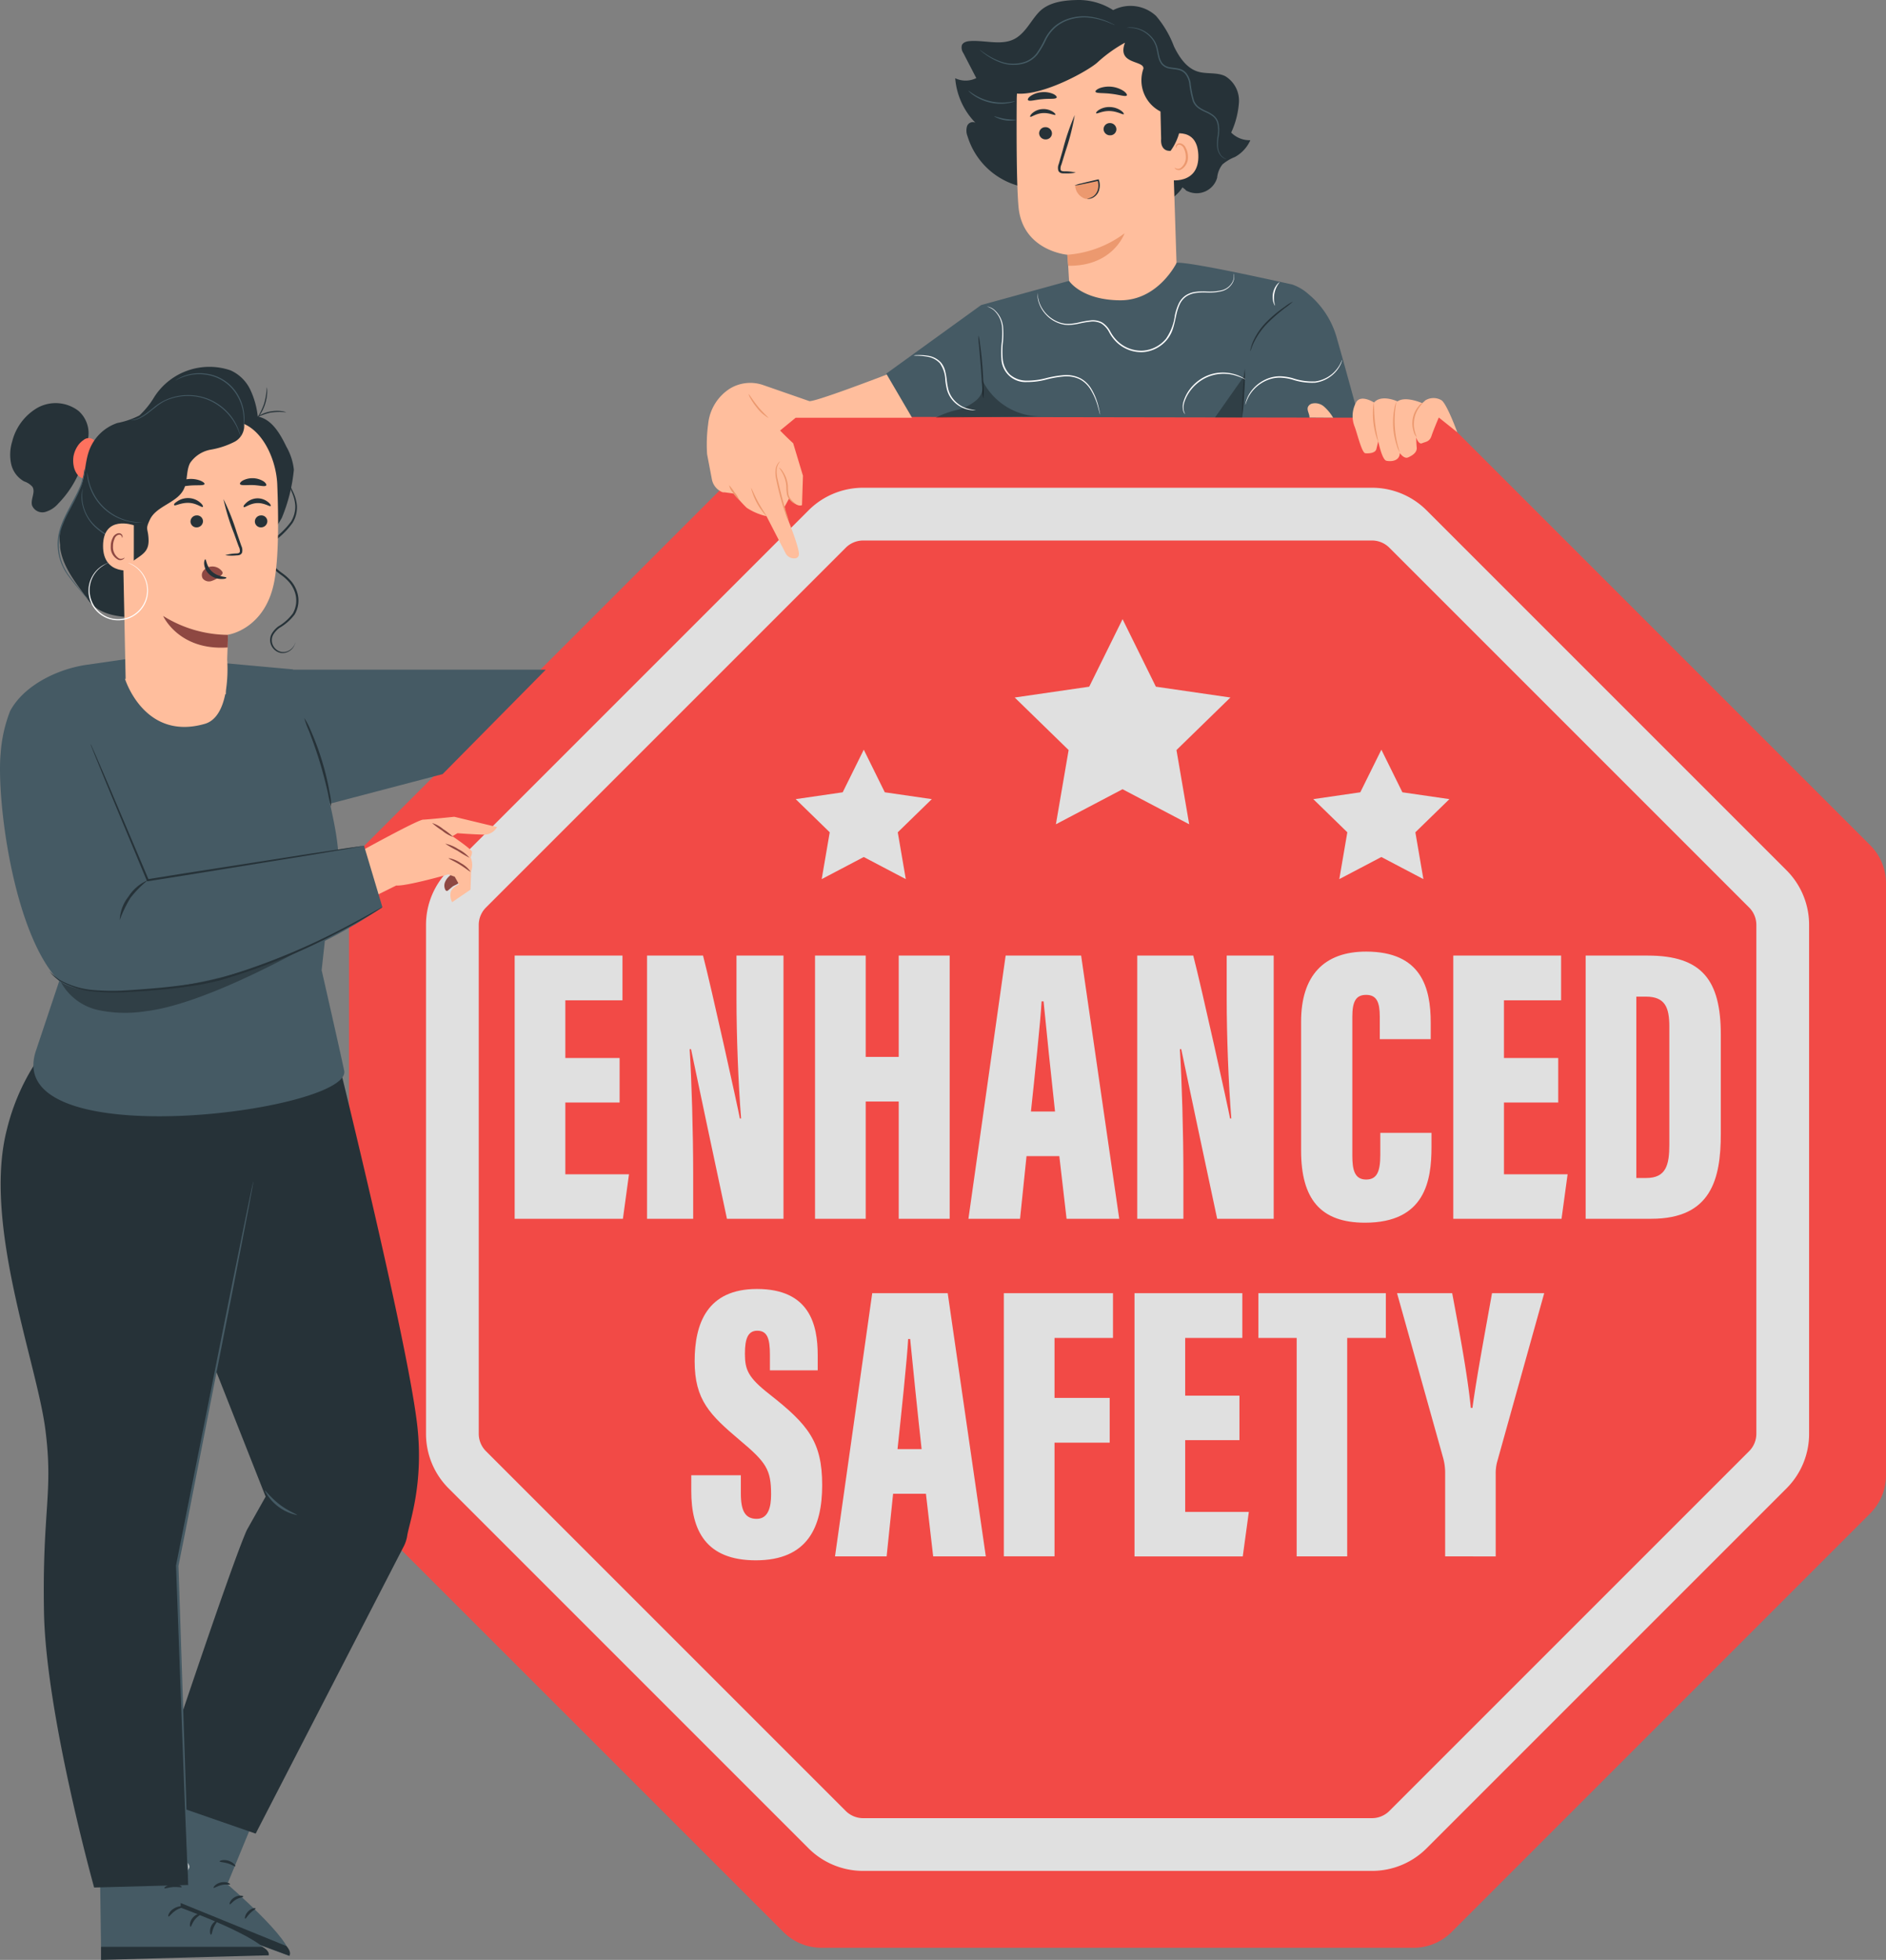 <svg xmlns="http://www.w3.org/2000/svg" width="254.847" height="264.822" viewBox="0 0 254.847 264.822"><rect x="0" y="0" width="254.847" height="264.822" fill="#808080" stroke="none"/><defs><style>.a{fill:#f24a46;}.b{fill:#e0e0e0;}.c{fill:#263238;}.d{fill:#ffbe9d;}.e{fill:#ec996f;}.f{fill:#455b64;}.g{fill:#455a64;}.h{opacity:0.3;}.i{fill:#fff;}.j{fill:#8e4842;}.k{fill:#ff725e;}</style></defs><g transform="translate(-176.039 -33.321)"><g transform="translate(223.205 88.833)"><path class="a" d="M401.3,129.159H321.317a7.293,7.293,0,0,0-5.158,2.136L259.6,187.851a7.293,7.293,0,0,0-2.136,5.157V272.99a7.291,7.291,0,0,0,2.136,5.157L316.16,334.7a7.293,7.293,0,0,0,5.158,2.136H401.3a7.291,7.291,0,0,0,5.157-2.136l56.556-56.556a7.291,7.291,0,0,0,2.136-5.157V193.008a7.293,7.293,0,0,0-2.136-5.157L406.456,131.3A7.291,7.291,0,0,0,401.3,129.159Z" transform="translate(-257.468 -129.159)"></path><g transform="translate(10.396 10.396)"><path class="b" d="M403.225,333.995H334.5a10.414,10.414,0,0,1-7.411-3.069l-48.6-48.6a10.412,10.412,0,0,1-3.07-7.411V206.187a10.411,10.411,0,0,1,3.071-7.411l48.6-48.6a10.411,10.411,0,0,1,7.411-3.071h68.729a10.411,10.411,0,0,1,7.411,3.071l48.6,48.6a10.413,10.413,0,0,1,3.069,7.411v68.729a10.412,10.412,0,0,1-3.069,7.411l-48.6,48.6A10.412,10.412,0,0,1,403.225,333.995ZM334.5,154.234a3.33,3.33,0,0,0-2.372.983l-48.6,48.6a3.332,3.332,0,0,0-.983,2.372v68.729a3.332,3.332,0,0,0,.982,2.371l48.6,48.6a3.334,3.334,0,0,0,2.372.982h68.729a3.334,3.334,0,0,0,2.372-.982l48.6-48.6a3.334,3.334,0,0,0,.982-2.372V206.187a3.334,3.334,0,0,0-.982-2.372l-48.6-48.6a3.332,3.332,0,0,0-2.372-.982Z" transform="translate(-275.416 -147.107)"></path></g></g><g transform="translate(271.527 33.321)"><g transform="translate(33.59)"><path class="c" d="M436.17,51.233a11.572,11.572,0,0,0,1.048-4.086,3.867,3.867,0,0,0-1.862-3.54c-1.149-.559-2.529-.237-3.741-.627-1.5-.481-2.476-1.944-3.178-3.389a13.816,13.816,0,0,0-2.422-4.121,5.079,5.079,0,0,0-5.791-.781,8.643,8.643,0,0,0-4.484-1.368c-1.995,0-4.259.229-5.606,1.7-1.046,1.142-1.688,2.572-2.989,3.412-1.789,1.154-4.141.292-6.266.436-.434.03-.935.155-1.1.557a1.317,1.317,0,0,0,.2,1.069l1.749,3.38a3.272,3.272,0,0,1-2.849.019A9.677,9.677,0,0,0,401.6,49.9a.821.821,0,0,0-1.12.466,2.057,2.057,0,0,0,.061,1.359,9.958,9.958,0,0,0,13.721,6.138l11.751.522a2.994,2.994,0,0,0,2.079,1.815c1.284-1.012,1.476-1.564,1.476-1.564.827.576.182.293.827.576a2.884,2.884,0,0,0,3.877-1.87,3.428,3.428,0,0,1,.725-1.811,6.044,6.044,0,0,1,1.683-1,4.82,4.82,0,0,0,2.079-2.265A3.478,3.478,0,0,1,436.17,51.233Z" transform="translate(-398.883 -33.321)"></path><g transform="translate(8.293 2.236)"><path class="d" d="M413.216,48.4a11.291,11.291,0,0,1,10.466-11.178l.583-.043c6.315-.094,9.922,5.217,9.841,11.532l.938,29.08-14.415,1.028-.545-9.448s-6.114-.5-6.632-6.535C413.2,59.924,413.176,53.877,413.216,48.4Z" transform="translate(-413.201 -37.182)"></path></g><g transform="translate(11.335 17.184)"><path class="c" d="M418.453,63.832a.864.864,0,0,0,.9.81.827.827,0,0,0,.832-.843.866.866,0,0,0-.895-.81A.828.828,0,0,0,418.453,63.832Z" transform="translate(-418.452 -62.988)"></path></g><g transform="translate(10.117 14.734)"><path class="c" d="M416.366,59.8c.115.1.734-.427,1.663-.493s1.643.349,1.735.228c.046-.054-.078-.249-.39-.443a2.373,2.373,0,0,0-1.4-.322,2.283,2.283,0,0,0-1.313.533C416.391,59.539,416.31,59.749,416.366,59.8Z" transform="translate(-416.349 -58.759)"></path></g><g transform="translate(13.87 15.547)"><path class="c" d="M425.246,67.931a6.144,6.144,0,0,0-1.528-.162c-.239-.007-.467-.038-.519-.2a1.21,1.21,0,0,1,.107-.715L423.875,65a31.108,31.108,0,0,0,1.229-4.839,31.233,31.233,0,0,0-1.615,4.729c-.188.652-.367,1.272-.538,1.866a1.375,1.375,0,0,0-.055.94.6.6,0,0,0,.415.318,1.6,1.6,0,0,0,.407.027A6.05,6.05,0,0,0,425.246,67.931Z" transform="translate(-422.828 -60.161)"></path></g><g transform="translate(9.813 12.442)"><path class="c" d="M415.86,55.9c.213.2.984-.07,1.925-.14.94-.1,1.749.032,1.919-.2.074-.112-.065-.316-.426-.494a3.128,3.128,0,0,0-1.588-.248,3.073,3.073,0,0,0-1.51.521C415.86,55.573,415.765,55.8,415.86,55.9Z" transform="translate(-415.825 -54.801)"></path></g><g transform="translate(28.613 18.011)"><path class="d" d="M448.281,64.716c.1-.052,4.063-1.533,4.234,2.608s-4.022,3.459-4.034,3.34S448.281,64.716,448.281,64.716Z" transform="translate(-448.281 -64.416)"></path></g><g transform="translate(29.646 19.355)"><path class="e" d="M450.068,70.045c.017-.014.074.047.2.1a.724.724,0,0,0,.539-.011,1.786,1.786,0,0,0,.76-1.636,2.386,2.386,0,0,0-.244-1.025.835.835,0,0,0-.565-.532.368.368,0,0,0-.418.215c-.051.118-.021.2-.043.208s-.092-.066-.065-.238a.461.461,0,0,1,.152-.266.543.543,0,0,1,.394-.122,1.015,1.015,0,0,1,.78.611,2.455,2.455,0,0,1,.3,1.144,1.874,1.874,0,0,1-.979,1.832.773.773,0,0,1-.664-.082C450.079,70.145,450.054,70.053,450.068,70.045Z" transform="translate(-450.064 -66.737)"></path></g><g transform="translate(4.608 1.314)"><path class="c" d="M432.245,43.125a9.722,9.722,0,0,0-1.609-3.342c-2.169-3.01-7.113-4.415-9.92-4.165s-5.722,2.331-8.339,3.376c-1.714.683-3.013,2.257-2.36,3.475a10.045,10.045,0,0,1-3.174.7s-.1,1.546.759,1.955l2.7,1.77c3.6.476,9.924-3.069,11.143-4.184a19.1,19.1,0,0,1,3.724-2.671c-1.146,3.009,2.589,2.343,2.49,3.51a4.732,4.732,0,0,0,2.308,5.793l.085,3.7c-.077.949.33,1.679,1.279,1.615h0a7.489,7.489,0,0,0,1.2-2.564A35.439,35.439,0,0,0,432.245,43.125Z" transform="translate(-406.839 -35.589)"></path></g><g transform="translate(15.125 31.526)"><path class="e" d="M425,90.646a14.7,14.7,0,0,0,7.749-2.9s-1.544,4.486-7.614,4.384Z" transform="translate(-424.996 -87.748)"></path></g><g transform="translate(20.043 16.63)"><path class="c" d="M433.486,62.875a.865.865,0,0,0,.9.81.827.827,0,0,0,.832-.843.865.865,0,0,0-.895-.81A.828.828,0,0,0,433.486,62.875Z" transform="translate(-433.485 -62.031)"></path></g><g transform="translate(19.032 14.46)"><path class="c" d="M431.755,59.13c.114.117.845-.342,1.86-.3s1.749.532,1.862.423c.056-.049-.057-.257-.377-.485a2.776,2.776,0,0,0-1.486-.478,2.632,2.632,0,0,0-1.485.382C431.811,58.877,431.7,59.077,431.755,59.13Z" transform="translate(-431.741 -58.286)"></path></g><g transform="translate(18.948 11.707)"><path class="c" d="M431.6,54.217c.09.254,1.021.141,2.112.281,1.095.118,1.973.444,2.12.218.065-.108-.086-.348-.441-.6a3.7,3.7,0,0,0-3.224-.381C431.766,53.9,431.562,54.1,431.6,54.217Z" transform="translate(-431.596 -53.532)"></path></g><g transform="translate(16.112 24.23)"><g transform="translate(0.092 0.079)"><path class="e" d="M426.857,76.084a16.944,16.944,0,0,1,2.389-.607l.587-.187h0a2.068,2.068,0,0,1,.133,1.749,1.679,1.679,0,0,1-1.144.785,1.217,1.217,0,0,1-.977-.158,1.967,1.967,0,0,1-.988-1.582" transform="translate(-426.857 -75.29)"></path></g><path class="c" d="M428.4,77.77a1.976,1.976,0,0,0,.878-.349,1.661,1.661,0,0,0,.561-.829,2.076,2.076,0,0,0-.006-1.227l-.021-.065.111.061c-.888.2-1.691.366-2.273.478a4.765,4.765,0,0,1-.95.143,4.863,4.863,0,0,1,.92-.275c.575-.146,1.373-.336,2.261-.535l.085-.019.027.08.024.072a2.178,2.178,0,0,1-.009,1.342,1.727,1.727,0,0,1-.649.883,1.444,1.444,0,0,1-.689.26C428.494,77.8,428.4,77.781,428.4,77.77Z" transform="translate(-426.699 -75.153)"></path></g><g transform="translate(23.146 3.708)"><path class="f" d="M452.343,57.509a.8.8,0,0,1-.249-.064,1.46,1.46,0,0,1-.577-.461,2.211,2.211,0,0,1-.426-1.088,6.584,6.584,0,0,1,.065-1.542,4.17,4.17,0,0,0-.08-1.808,1.738,1.738,0,0,0-.556-.8,4.243,4.243,0,0,0-.926-.541,6.386,6.386,0,0,1-1.029-.554,2.194,2.194,0,0,1-.771-.967,13.984,13.984,0,0,1-.49-2.492,2.9,2.9,0,0,0-.488-1.132,1.633,1.633,0,0,0-.986-.6c-.387-.089-.791-.1-1.187-.182a1.781,1.781,0,0,1-1.05-.561,2.482,2.482,0,0,1-.471-1.025c-.087-.351-.138-.693-.211-1.016a3.823,3.823,0,0,0-.31-.892,3.647,3.647,0,0,0-.5-.717,3.878,3.878,0,0,0-2.283-1.245,5.665,5.665,0,0,0-.978-.023,2.654,2.654,0,0,1,.988-.052,3.88,3.88,0,0,1,2.374,1.229,3.777,3.777,0,0,1,.527.739,3.913,3.913,0,0,1,.334.926c.077.328.132.67.22,1.01a2.322,2.322,0,0,0,.441.951,1.6,1.6,0,0,0,.951.5c.376.075.781.086,1.193.178a1.826,1.826,0,0,1,1.1.669,3.085,3.085,0,0,1,.525,1.207,14.34,14.34,0,0,0,.476,2.462,2.014,2.014,0,0,0,.7.892,6.325,6.325,0,0,0,1,.543,4.37,4.37,0,0,1,.959.572,1.893,1.893,0,0,1,.6.882,4.25,4.25,0,0,1,.064,1.875,6.713,6.713,0,0,0-.093,1.514,2.164,2.164,0,0,0,.379,1.055A1.523,1.523,0,0,0,452.343,57.509Z" transform="translate(-438.843 -39.723)"></path></g><g transform="translate(3.338 2.203)"><path class="f" d="M404.646,41.681a.948.948,0,0,1,.185.119l.518.357a9.147,9.147,0,0,0,2.039,1.054,4.969,4.969,0,0,0,3.314.067,3.448,3.448,0,0,0,1.585-1.138,11.981,11.981,0,0,0,1.084-1.865,5.727,5.727,0,0,1,1.318-1.761,5.6,5.6,0,0,1,1.777-1.025,6.729,6.729,0,0,1,3.428-.253,9.288,9.288,0,0,1,2.22.689c.25.113.44.21.566.279a.944.944,0,0,1,.188.115.9.9,0,0,1-.205-.08c-.132-.058-.326-.143-.579-.245a10.057,10.057,0,0,0-2.212-.623,6.7,6.7,0,0,0-3.347.284,5.469,5.469,0,0,0-1.713,1,5.578,5.578,0,0,0-1.271,1.709,11.923,11.923,0,0,1-1.107,1.892,3.61,3.61,0,0,1-1.673,1.188,5.055,5.055,0,0,1-3.419-.105,8.515,8.515,0,0,1-2.036-1.121c-.222-.162-.388-.295-.5-.388A.947.947,0,0,1,404.646,41.681Z" transform="translate(-404.646 -37.124)"></path></g><g transform="translate(1.774 12.257)"><path class="f" d="M401.946,54.484c.022-.025.308.223.821.539a7.176,7.176,0,0,0,4.5,1.018c.6-.064.964-.165.973-.133,0,.013-.084.049-.247.1a4.37,4.37,0,0,1-.708.166,6.436,6.436,0,0,1-4.594-1.04,4.424,4.424,0,0,1-.568-.454C402,54.564,401.937,54.494,401.946,54.484Z" transform="translate(-401.945 -54.482)"></path></g><g transform="translate(5.253 15.712)"><path class="f" d="M407.953,60.453c.023-.053.653.206,1.472.34s1.5.1,1.5.161a4.154,4.154,0,0,1-2.974-.5Z" transform="translate(-407.952 -60.446)"></path></g></g><g transform="translate(24.267 35.498)"><path class="g" d="M407.49,97.059l-11.884,3.273-12.818,9.263,3.419,5.849,60.447.1s-2.2-8.078-2.927-10.559a11.785,11.785,0,0,0-3.926-6.167,6.386,6.386,0,0,0-2.158-1.27c-2.389-.521-13.454-3.007-15.608-2.946,0,0-2.483,5.133-7.686,5.083S407.49,97.059,407.49,97.059Z" transform="translate(-382.788 -94.605)"></path><g transform="translate(49.195 5.239)"><path class="c" d="M467.724,110.353c.038.01.148-.488.5-1.219a9.908,9.908,0,0,1,1.833-2.562,22.9,22.9,0,0,1,2.4-2.082,8.683,8.683,0,0,0,1.026-.839,7.283,7.283,0,0,0-1.118.715,17.419,17.419,0,0,0-2.466,2.055,8.854,8.854,0,0,0-1.816,2.65,5.613,5.613,0,0,0-.308.927A1.043,1.043,0,0,0,467.724,110.353Z" transform="translate(-467.72 -103.649)"></path></g><g transform="translate(12.439 9.824)"><path class="c" d="M404.925,120.1a6.588,6.588,0,0,0,.041-1.257c-.009-.776-.05-1.848-.14-3.029s-.212-2.247-.321-3.015a6.592,6.592,0,0,0-.231-1.236,7.824,7.824,0,0,0,.077,1.253c.071.84.16,1.873.257,3.014.076,1.143.146,2.177.2,3.018A7.827,7.827,0,0,0,404.925,120.1Z" transform="translate(-404.263 -111.566)"></path></g><g class="h" transform="translate(6.669 15.732)"><path d="M397.169,125.931a6.258,6.258,0,0,0,2.7-1.377,2.554,2.554,0,0,0,.679-2.789,8.776,8.776,0,0,0,8.094,5.035l-14.339.178A12.388,12.388,0,0,1,397.169,125.931Z" transform="translate(-394.302 -121.765)"></path></g></g><g transform="translate(87.286 53.789)"><path class="d" d="M505.728,130.806s-1.453-3.974-2.169-4.348a2.112,2.112,0,0,0-2.134.025l-.433.388s-2.256-1.013-3.342-.234c0,0-2.147-1.014-3.172.147,0,0-1.655-1.075-2.355-.136a3.848,3.848,0,0,0-.289,3.342c.338.817.973,3.6,1.467,3.65,0,0,1.319.141,1.495-.573s.251-1.057.251-1.057.5,2.523,1.111,2.648,1.766.058,1.805-1.049c0,0,.563.836,1.113.593s1.23-.646,1.169-1.331-.069-1.369-.069-1.369.3,1,.8.781,1-.17,1.279-1.016.974-2.458.974-2.458Z" transform="translate(-491.584 -126.184)"></path><g transform="translate(8.07 0.606)"><path class="e" d="M506.079,131.887c.031-.017-.1-.273-.216-.714a3.92,3.92,0,0,1,.622-3.353c.266-.369.48-.562.456-.589a1.576,1.576,0,0,0-.578.494,3.58,3.58,0,0,0-.648,3.493A1.564,1.564,0,0,0,506.079,131.887Z" transform="translate(-505.517 -127.23)"></path></g><g transform="translate(5.465 0.467)"><path class="e" d="M501.479,126.991a3.5,3.5,0,0,0-.289.993,9.841,9.841,0,0,0,.333,4.946,3.47,3.47,0,0,0,.419.946,13.356,13.356,0,0,1-.463-6.885Z" transform="translate(-501.019 -126.991)"></path></g><g transform="translate(2.728 0.632)"><path class="e" d="M496.406,127.276a10.6,10.6,0,0,0,.6,5.26c.063-.018-.256-1.165-.418-2.616S496.472,127.279,496.406,127.276Z" transform="translate(-496.293 -127.276)"></path></g></g><g transform="translate(81.204 54.474)"><path class="d" d="M481.129,127.881a.842.842,0,0,1,.568-.46,1.835,1.835,0,0,1,1.636.438,6.317,6.317,0,0,1,1.2,1.472l-3.2-.02C481.362,128.823,480.95,128.337,481.129,127.881Z" transform="translate(-481.084 -127.367)"></path></g><g transform="translate(0 50.6)"><path class="d" d="M349.183,126.491a46.428,46.428,0,0,0,3.4,3.482l1.322,4.388-.131,3.973c-.7.322-1.743-.9-1.743-.9l-.611,1.12.2,1.08s1.8,4.368,1.737,5.339a.551.551,0,0,1-.567.552,1.3,1.3,0,0,1-1.25-.726l-2.56-4.969a8.141,8.141,0,0,1-2.671-1.135c-.726-.684-1.754-1.918-1.754-1.918l-1.256-.179a.685.685,0,0,1-.435-.086,2.349,2.349,0,0,1-1.273-1.7l-.638-3.349a20.215,20.215,0,0,1,.144-4.1,6.419,6.419,0,0,1,2.994-4.813h0a5.314,5.314,0,0,1,4.446-.44l6.172,2.148c.332.356,10.516-3.57,10.516-3.57l3.418,5.84-15.728,0-2.236,1.836-1.448-1.811" transform="translate(-340.892 -120.678)"></path><g transform="translate(5.992 15.324)"><path class="e" d="M351.244,147.135a8.69,8.69,0,0,0,2.1,3.843c.049-.038-.54-.825-1.116-1.885S351.3,147.114,351.244,147.135Z" transform="translate(-351.238 -147.134)"></path></g><g transform="translate(3.02 14.959)"><path class="e" d="M346.116,146.5a2.432,2.432,0,0,0,.566,1.081,3.4,3.4,0,0,0,.808.91,3.921,3.921,0,0,0-.641-1.03A7.541,7.541,0,0,0,346.116,146.5Z" transform="translate(-346.106 -146.504)"></path></g><g transform="translate(9.285 11.729)"><path class="e" d="M358.764,149.147a10.87,10.87,0,0,0-.349-1.213c-.225-.745-.517-1.779-.8-2.931-.144-.576-.273-1.127-.385-1.628a4.218,4.218,0,0,1-.133-1.33,2.067,2.067,0,0,1,.47-1.117c-.007-.009-.118.052-.259.228a1.833,1.833,0,0,0-.356.871,4.024,4.024,0,0,0,.091,1.387c.1.507.226,1.061.371,1.639.288,1.157.6,2.19.866,2.926A5.918,5.918,0,0,0,358.764,149.147Z" transform="translate(-356.921 -140.926)"></path></g><g transform="translate(9.787 12.57)"><path class="e" d="M357.791,142.38c-.026.023.185.261.43.7a4.457,4.457,0,0,1,.552,1.856,5.726,5.726,0,0,0,.091,1.107,1.634,1.634,0,0,0,.467.8,1.8,1.8,0,0,0,.692.473c.021-.029-.25-.2-.585-.573a1.582,1.582,0,0,1-.389-.745,6.718,6.718,0,0,1-.071-1.08,4.028,4.028,0,0,0-.633-1.917A1.891,1.891,0,0,0,357.791,142.38Z" transform="translate(-357.789 -142.379)"></path></g><g transform="translate(5.663 2.665)"><path class="e" d="M353.345,128.482c.038-.048-.686-.647-1.413-1.54s-1.2-1.715-1.262-1.66a2.335,2.335,0,0,0,.255.557,8.242,8.242,0,0,0,.847,1.234A5.268,5.268,0,0,0,353.345,128.482Z" transform="translate(-350.669 -125.28)"></path></g></g><g class="h" transform="translate(68.689 50.838)"><path d="M463.153,126.664l.242-5.575-3.916,5.569Z" transform="translate(-459.478 -121.089)"></path></g><g transform="translate(72.339 49.82)"><path class="c" d="M465.8,125.925a28.33,28.33,0,0,1,.086-3.3,28.4,28.4,0,0,1,.279-3.291,28.314,28.314,0,0,1-.086,3.3A28.565,28.565,0,0,1,465.8,125.925Z" transform="translate(-465.781 -119.332)"></path></g><g transform="translate(44.708 36.939)"><path class="i" d="M444.535,97.093a.976.976,0,0,1,.1.361,1.618,1.618,0,0,1-.27,1.032,2.339,2.339,0,0,1-1.357,1,7.387,7.387,0,0,1-2.238.188,8.445,8.445,0,0,0-1.287.066,3.081,3.081,0,0,0-1.285.458,2.662,2.662,0,0,0-.92,1.118,7.2,7.2,0,0,0-.473,1.506c-.121.532-.229,1.087-.4,1.642a4.541,4.541,0,0,1-.822,1.578,4.644,4.644,0,0,1-3.254,1.691,4.815,4.815,0,0,1-3.458-1.237,5.342,5.342,0,0,1-1.09-1.4,3.081,3.081,0,0,0-1.063-1.219,2.526,2.526,0,0,0-1.5-.261,12.993,12.993,0,0,0-1.479.253,7.581,7.581,0,0,1-1.409.192,3.715,3.715,0,0,1-1.3-.207,4.423,4.423,0,0,1-1.865-1.245,4.3,4.3,0,0,1-.873-1.453,3.985,3.985,0,0,1-.164-.6c-.02-.179-.048-.329-.05-.451s0-.205,0-.279a.339.339,0,0,1,.008-.094,4.474,4.474,0,0,0,.275,1.4,4.459,4.459,0,0,0,2.711,2.595,3.593,3.593,0,0,0,1.255.187,7.481,7.481,0,0,0,1.38-.2,12.8,12.8,0,0,1,1.5-.265,2.69,2.69,0,0,1,1.6.276A3.238,3.238,0,0,1,427.94,105,5.186,5.186,0,0,0,429,106.351a4.637,4.637,0,0,0,3.32,1.185,4.464,4.464,0,0,0,3.12-1.618,7.071,7.071,0,0,0,1.194-3.141,7.344,7.344,0,0,1,.494-1.54,2.816,2.816,0,0,1,.985-1.177,3.219,3.219,0,0,1,1.353-.473,8.387,8.387,0,0,1,1.31-.055,7.421,7.421,0,0,0,2.205-.155,2.271,2.271,0,0,0,1.324-.934,1.617,1.617,0,0,0,.294-.988A3.323,3.323,0,0,0,444.535,97.093Z" transform="translate(-418.077 -97.093)"></path></g><g transform="translate(37.875 41.426)"><path class="i" d="M421.572,119.427a1.394,1.394,0,0,1-.079-.254l-.2-.732a8.75,8.75,0,0,0-1.1-2.536,4.342,4.342,0,0,0-.589-.693,3.7,3.7,0,0,0-.8-.559,4.143,4.143,0,0,0-2.113-.372,14.491,14.491,0,0,0-2.393.417,9.949,9.949,0,0,1-2.622.339,3.247,3.247,0,0,1-3.443-3.18,11.486,11.486,0,0,1,.052-2.227,10.911,10.911,0,0,0,.046-1.914,3.472,3.472,0,0,0-1.153-2.419,2.614,2.614,0,0,0-.9-.455s.023,0,.067.006a1.327,1.327,0,0,1,.195.043,2.061,2.061,0,0,1,.682.348,3.5,3.5,0,0,1,1.242,2.465,10.68,10.68,0,0,1-.023,1.94,11.57,11.57,0,0,0-.035,2.195,3.464,3.464,0,0,0,.93,2.143,3.428,3.428,0,0,0,2.343.864,9.876,9.876,0,0,0,2.574-.331,14.278,14.278,0,0,1,2.425-.41,4.277,4.277,0,0,1,2.195.407,3.809,3.809,0,0,1,.833.594,4.376,4.376,0,0,1,.6.723,8.357,8.357,0,0,1,1.056,2.594c.08.32.133.572.166.742A1.406,1.406,0,0,1,421.572,119.427Z" transform="translate(-406.281 -104.84)"></path></g><g transform="translate(64.329 50.338)"><path class="i" d="M460.44,121.171a8.581,8.581,0,0,0-1.617-.617,5.857,5.857,0,0,0-1.857-.137,5.447,5.447,0,0,0-2.166.663,5.8,5.8,0,0,0-1.727,1.472,5.39,5.39,0,0,0-.885,1.633,2.308,2.308,0,0,0-.082,1.231,3.607,3.607,0,0,0,.162.433c-.005,0-.033-.027-.081-.093a1.242,1.242,0,0,1-.153-.319,2.256,2.256,0,0,1,.024-1.29,5.283,5.283,0,0,1,.875-1.7,5.793,5.793,0,0,1,1.774-1.532,5.466,5.466,0,0,1,2.245-.672,5.7,5.7,0,0,1,1.9.182,5.185,5.185,0,0,1,1.194.484,2.848,2.848,0,0,1,.3.186C460.411,121.139,460.443,121.165,460.44,121.171Z" transform="translate(-451.951 -120.225)"></path></g><g transform="translate(76.481 38.138)"><path class="i" d="M473.257,102.325c-.019.01-.134-.153-.226-.458a2.672,2.672,0,0,1,.459-2.362c.2-.248.367-.357.382-.34a3.416,3.416,0,0,0-.614,3.16Z" transform="translate(-472.931 -99.163)"></path></g><g transform="translate(72.788 48.636)"><path class="i" d="M479.633,117.287a.531.531,0,0,1-.039.162,3.065,3.065,0,0,1-.171.445,4.34,4.34,0,0,1-1.062,1.391,4.534,4.534,0,0,1-2.356,1.077,8.413,8.413,0,0,1-3.142-.438,7.2,7.2,0,0,0-1.594-.243,4.4,4.4,0,0,0-1.468.228,5.106,5.106,0,0,0-2.105,1.373,4.872,4.872,0,0,0-.919,1.443c-.157.376-.2.6-.221.6a.542.542,0,0,1,.024-.165,2.786,2.786,0,0,1,.126-.459,4.6,4.6,0,0,1,.888-1.508,5.125,5.125,0,0,1,2.15-1.45,4.489,4.489,0,0,1,1.528-.248,7.244,7.244,0,0,1,1.636.244,8.488,8.488,0,0,0,3.075.45,4.481,4.481,0,0,0,2.289-1,4.562,4.562,0,0,0,1.083-1.322C479.549,117.5,479.613,117.279,479.633,117.287Z" transform="translate(-466.554 -117.287)"></path></g><g transform="translate(27.965 47.983)"><path class="i" d="M397.573,123.572c0,.006-.044.014-.129.021a2.082,2.082,0,0,1-.374.005,3.605,3.605,0,0,1-1.332-.345,3.928,3.928,0,0,1-1.555-1.322,3.639,3.639,0,0,1-.507-1.109,9.711,9.711,0,0,1-.22-1.276,4.187,4.187,0,0,0-.73-2.274,2.9,2.9,0,0,0-1.708-.9,8.923,8.923,0,0,0-1.347-.135,2.73,2.73,0,0,1-.5-.032,2.3,2.3,0,0,1,.5-.043,7.233,7.233,0,0,1,1.37.076,2.983,2.983,0,0,1,1.818.916,2.811,2.811,0,0,1,.56,1.089,8.591,8.591,0,0,1,.227,1.277,9.947,9.947,0,0,0,.211,1.251,3.522,3.522,0,0,0,.472,1.058,3.9,3.9,0,0,0,1.468,1.3A4.528,4.528,0,0,0,397.573,123.572Z" transform="translate(-389.172 -116.16)"></path></g></g><path class="d" d="M386.708,129.159" transform="translate(-88.643 -40.326)"></path><g transform="translate(245.582 116.983)"><g transform="translate(0 44.924)"><path class="b" d="M310.282,276.091h-7.333v9.695h8.6l-.821,6.014H296.1V256.234h14.57v6.048h-7.721v7.795h7.333Z" transform="translate(-296.1 -255.701)"></path><path class="b" d="M326.98,291.8V256.234h7.568c1.13,4.34,4.693,20.448,4.976,22.009h.166c-.379-4.731-.622-11.2-.622-16.166v-5.843h6.351V291.8H337.78c-.737-3.384-4.626-21.786-4.855-22.924h-.184c.266,4.185.475,11.258.475,16.85V291.8Z" transform="translate(-309.093 -255.701)"></path><path class="b" d="M366.173,256.234h6.849v13.689h4.46V256.234h6.886V291.8h-6.886V275.955h-4.46V291.8h-6.849Z" transform="translate(-325.585 -255.701)"></path><path class="b" d="M409.809,283.335l-.876,8.464h-6.974l5.029-35.565h10.2l5.148,35.565H415.22l-.979-8.464Zm3.85-6.033c-.505-4.55-1.214-11.473-1.547-14.879h-.269c-.122,2.479-.966,10.481-1.437,14.879Z" transform="translate(-340.642 -255.701)"></path><path class="b" d="M441.339,291.8V256.234h7.569c1.129,4.34,4.693,20.448,4.975,22.009h.166c-.379-4.731-.622-11.2-.622-16.166v-5.843h6.351V291.8h-7.638c-.737-3.384-4.626-21.786-4.855-22.924H447.1c.266,4.185.475,11.258.475,16.85V291.8Z" transform="translate(-357.212 -255.701)"></path><path class="b" d="M497.186,279.8v1.925c0,4.487-.827,10.215-8.98,10.215-6.023,0-8.638-3.208-8.638-9.746v-17.44c0-6.185,3.085-9.445,8.782-9.445,7.511,0,8.732,4.945,8.732,9.6v2.232H490.2v-3.035c0-1.958-.418-2.949-1.845-2.949-1.409,0-1.865.935-1.865,2.949v18.808c0,1.9.317,3.194,1.862,3.194,1.478,0,1.917-1.089,1.917-3.353V279.8Z" transform="translate(-373.298 -255.314)"></path><path class="b" d="M529.247,276.091h-7.332v9.695h8.6l-.821,6.014H515.066V256.234h14.57v6.048h-7.722v7.795h7.332Z" transform="translate(-388.234 -255.701)"></path><path class="b" d="M545.945,256.234h8.409c7.327,0,9.856,3.34,9.856,10.7v13.369c0,6.129-1.3,11.494-9.391,11.494h-8.874Zm6.849,30.053h1.334c2.681,0,3.126-1.749,3.126-4.524V265.836c0-2.626-.588-4.055-3.179-4.055h-1.281Z" transform="translate(-401.227 -255.701)"></path><g transform="translate(23.864 45.583)"><path class="b" d="M344,359.18v2.463c0,2.34.58,3.426,2.14,3.426,1.577,0,1.947-1.611,1.947-3.289,0-3.357-.631-4.329-4.263-7.367-4.006-3.394-6.066-5.4-6.066-10.642,0-5.08,1.683-9.762,8.42-9.762,7.153,0,8.209,4.878,8.209,8.949v2.046h-6.459v-2.13c0-2.157-.354-3.225-1.707-3.225-1.262,0-1.669,1.086-1.669,3.1,0,2.143.389,3.2,3.33,5.494,5.23,4.11,7.108,6.417,7.108,12.274,0,5.568-1.9,10.156-8.968,10.156-6.785,0-8.72-4.092-8.72-9.363V359.18Z" transform="translate(-337.3 -334.01)"></path><path class="b" d="M378.686,362.09l-.876,8.464h-6.975l5.029-35.565h10.2l5.149,35.565H384.1l-.979-8.464Zm3.851-6.033c-.506-4.55-1.215-11.473-1.547-14.878h-.269c-.122,2.479-.967,10.481-1.438,14.878Z" transform="translate(-351.411 -334.422)"></path><path class="b" d="M410.216,334.989h14.751v6.048h-7.9v8.1h7.455v6.048h-7.455v15.364h-6.849Z" transform="translate(-367.981 -334.422)"></path><path class="b" d="M454.882,354.846h-7.332v9.7h8.6l-.821,6.013H440.7V334.989h14.57v6.048h-7.721v7.795h7.332Z" transform="translate(-380.807 -334.422)"></path><path class="b" d="M474.774,341.037H469.6v-6.048h17.222v6.048H481.6v29.516h-6.83Z" transform="translate(-392.966 -334.422)"></path><path class="b" d="M508.449,370.554V359.166a7.656,7.656,0,0,0-.25-1.841l-6.251-22.336H509.4c.958,5.128,2.076,11.021,2.515,15.5h.222c.578-4.255,1.717-10.278,2.644-15.5h7.054L515.442,357.9a6.318,6.318,0,0,0-.163,1.532v11.126Z" transform="translate(-406.579 -334.422)"></path></g></g><g transform="translate(37.982)"><path class="b" d="M427.333,177.756l4.5,9.124,10.069,1.463-7.286,7.1,1.72,10.028-9.006-4.735-9.006,4.735,1.72-10.028-7.286-7.1,10.069-1.463Z" transform="translate(-383.17 -177.756)"></path><path class="b" d="M370.866,208.207l2.841,5.756,6.352.923-4.6,4.481,1.085,6.327-5.682-2.987-5.682,2.987,1.085-6.327-4.6-4.481,6.352-.923Z" transform="translate(-361.673 -190.569)"></path><path class="b" d="M491.614,208.207l2.841,5.756,6.352.923-4.6,4.481,1.085,6.327-5.682-2.987-5.682,2.987,1.085-6.327-4.6-4.481,6.352-.923Z" transform="translate(-412.48 -190.569)"></path></g></g><g transform="translate(176.039 82.911)"><path class="g" d="M243.551,189.545h34.641l-13.937,14.109-16.648,4.37Z" transform="translate(-204.446 -148.645)"></path><path class="g" d="M224.761,452.451l-4.224,10.232s8.983,7.722,8.382,9.691L208.792,464.9l5.922-16.224Z" transform="translate(-189.82 -257.682)"></path><path class="b" d="M218.218,467.35a.876.876,0,0,0-.914.73.849.849,0,0,0,.714.914.925.925,0,0,0,.963-.778c0-.427-.416-.925-.844-.865" transform="translate(-193.4 -265.535)"></path><path class="c" d="M208.8,475.511l.66-1.622,19.052,7.76s.752.725.416,1.32Z" transform="translate(-189.824 -268.288)"></path><path class="c" d="M228.081,472.664c-.038.1-.541-.043-1.146.1s-1.017.454-1.082.379.282-.584,1.011-.736S228.135,472.583,228.081,472.664Z" transform="translate(-196.995 -267.647)"></path><path class="c" d="M231.454,475.65c0,.108-.5.114-.99.405s-.752.7-.843.655.043-.617.66-.968S231.481,475.558,231.454,475.65Z" transform="translate(-198.573 -268.978)"></path><path class="c" d="M233.212,479.876c-.1,0-.054-.54.4-1s.99-.487,1-.389-.379.281-.747.649S233.315,479.876,233.212,479.876Z" transform="translate(-200.077 -270.204)"></path><path class="c" d="M229.393,468.062c-.075.076-.476-.227-1.043-.394s-1.082-.157-1.082-.26.541-.3,1.2-.092S229.458,468,229.393,468.062Z" transform="translate(-197.594 -265.485)"></path><path class="g" d="M210.518,458.2l-.335,11.659s11.74,4.256,11.9,6.419l-22.632.162-.254-18.187Z" transform="translate(-185.782 -261.685)"></path><path class="g" d="M205.6,476.718a.93.93,0,0,0-.633,1.081.887.887,0,0,0,1.044.638.979.979,0,0,0,.665-1.125.924.924,0,0,0-1.163-.54" transform="translate(-188.202 -269.479)"></path><path class="c" d="M199.6,489.236v-1.763h21.766s1.011.427.9,1.141Z" transform="translate(-185.951 -274.004)"></path><path class="c" d="M217.318,478.067c0,.108-.54.162-1.081.54s-.827.828-.93.784.06-.681.725-1.081S217.318,477.97,217.318,478.067Z" transform="translate(-192.549 -270.016)"></path><path class="c" d="M221.827,479.758c0,.108-.449.3-.822.768s-.476.968-.584.968-.189-.627.287-1.206S221.827,479.65,221.827,479.758Z" transform="translate(-194.678 -270.739)"></path><path class="c" d="M225.17,483.266c-.1.027-.254-.541,0-1.13s.8-.854.844-.763-.27.416-.492.919S225.283,483.266,225.17,483.266Z" transform="translate(-196.653 -271.43)"></path><path class="c" d="M216.713,473.243c-.043.1-.54-.049-1.173,0s-1.114.249-1.168.157.405-.492,1.141-.541S216.768,473.151,216.713,473.243Z" transform="translate(-192.166 -267.853)"></path><path class="c" d="M233.059,279.779s9.231,37.276,10.751,49.239c1.082,8.328-1.028,13.812-1.276,15.477a4.779,4.779,0,0,1-.541,1.6l-19.944,38.688L208.264,380s10.329-31.2,12.59-36.233l2.542-4.516-20.112-50.931Z" transform="translate(-187.502 -186.613)"></path><path class="c" d="M211.867,283.523c.254,1.022-11.86,60.963-11.86,60.963l1.558,42.938-12.741.346s-6.522-23.394-6.776-37.2,1.3-16.159.173-24.778c-1.19-9.085-8.48-27.8-5.175-40.5a29.422,29.422,0,0,1,9.891-15.726Z" transform="translate(-176.104 -182.316)"></path><path class="g" d="M218.788,404.364a1.417,1.417,0,0,0,0-.222v-.649c0-.584-.032-1.422-.06-2.493-.059-2.163-.156-5.327-.271-9.22-.259-7.842-.621-18.706-1.027-30.922v.038c.292-1.466.605-3.023.919-4.6,2.563-13.06,4.867-24.876,6.57-33.459.822-4.272,1.493-7.733,1.958-10.15.222-1.184.389-2.109.514-2.758.054-.3.092-.541.125-.719a1.559,1.559,0,0,0,.032-.249,1.531,1.531,0,0,0-.065.237c-.043.178-.092.416-.162.714-.136.649-.33,1.574-.573,2.753-.492,2.407-1.195,5.862-2.06,10.123-1.715,8.571-4.067,20.388-6.673,33.437l-.914,4.6v.038c.449,12.216.849,23.081,1.141,30.917.157,3.894.287,7.03.373,9.194.054,1.081.092,1.9.119,2.493a3.117,3.117,0,0,0,.038.644A1.02,1.02,0,0,0,218.788,404.364Z" transform="translate(-193.316 -198.894)"></path><path class="g" d="M237.8,381.021a6.273,6.273,0,0,0,4.364,3.32c.032-.1-1.152-.5-2.358-1.428S237.882,380.978,237.8,381.021Z" transform="translate(-202.021 -229.212)"></path><path class="c" d="M187.65,128.412a5.072,5.072,0,0,0-5.527-.433,7.315,7.315,0,0,0-3.439,4.575,6.048,6.048,0,0,0-.141,3.012,3.568,3.568,0,0,0,1.757,2.369,2.618,2.618,0,0,1,1.114.719c.465.725-.276,1.7-.043,2.531a1.5,1.5,0,0,0,1.736.892,3.593,3.593,0,0,0,1.785-1.125,13.778,13.778,0,0,0,3.861-8.112A4.029,4.029,0,0,0,187.65,128.412Z" transform="translate(-177.039 -122.479)"></path><path class="j" d="M280.776,238.994l-.541.46a.317.317,0,0,1-.206.1c-.1,0-.167-.092-.211-.178a1.26,1.26,0,0,1-.032-1,2.125,2.125,0,0,1,.595-.822.614.614,0,0,1,.422-.195.631.631,0,0,1,.389.237,5.941,5.941,0,0,1,.422.481.331.331,0,0,1,.1.276.362.362,0,0,1-.141.184c-.232.189-.568.271-.806.459" transform="translate(-219.655 -168.763)"></path><path class="d" d="M268.331,224.245c.767-.032,4.218-.39,4.218-.39l5.776,1.39a2,2,0,0,1-1.655,1.028c-1.541-.032-3.693-.195-3.693-.195l-.682.405s2.618,1.763,2.645,2.114a1.524,1.524,0,0,1-.184.73,2.735,2.735,0,0,1,.071,1.914l-.087,2.461-2.482,1.693a1.97,1.97,0,0,1-.2-1.331c.173-.692,1.125-1.081,1.125-1.081l-.573-1.028-.871-.313s-5.705,1.622-7.031,1.5l-4.553,2.255-.638-6.668S267.568,224.271,268.331,224.245Z" transform="translate(-211.163 -163.082)"></path><path class="j" d="M280.68,233.509c-.027.07.7.368,1.514.871s1.412,1.011,1.46.957a3.75,3.75,0,0,0-1.33-1.163A3.89,3.89,0,0,0,280.68,233.509Z" transform="translate(-220.068 -167.144)"></path><path class="j" d="M279.906,230.139a16.271,16.271,0,0,0,1.65.941,14.9,14.9,0,0,0,1.622.952,4.944,4.944,0,0,0-1.519-1.163A4.858,4.858,0,0,0,279.906,230.139Z" transform="translate(-219.743 -165.726)"></path><path class="j" d="M276.844,225.312a10.217,10.217,0,0,0,1.357,1.022,4.555,4.555,0,0,0,1.482.849,9.056,9.056,0,0,0-1.341-1.044A4.283,4.283,0,0,0,276.844,225.312Z" transform="translate(-218.454 -163.695)"></path><path class="g" d="M251.657,213.463l-.049-.363C251.619,213.181,251.646,213.354,251.657,213.463Z" transform="translate(-207.836 -158.557)"></path><path class="g" d="M251.608,213.1" transform="translate(-207.836 -158.557)"></path><path class="g" d="M251.711,213.84v0Z" transform="translate(-207.879 -158.832)"></path><path class="g" d="M219.935,224.948a72.516,72.516,0,0,0,7.776-4.559l-2.482-8.307-3.515.541c-.313-3.613-1.428-7.111-1.844-10.275l-4.256-14.093-9.285-.843-11.286-.828-7.187,1.039c-3.947.54-8.544,2.736-10.442,6.246a19.334,19.334,0,0,0-1.282,5.662c-.595,6.008,1.622,24.335,7.906,30.852l-3.175,9.5c-4.537,14.141,42.111,8.193,41.705,2.7-.54-2.6-3.066-13.681-3.066-13.681Z" transform="translate(-176.039 -147.4)"></path><path class="g" d="M251.608,213.053" transform="translate(-207.836 -158.537)"></path><path class="c" d="M207.742,238.663a14.563,14.563,0,0,0-2.337,2.379,16.3,16.3,0,0,0-1.449,3.007,5.429,5.429,0,0,1,1.19-3.186A5.738,5.738,0,0,1,207.742,238.663Z" transform="translate(-187.776 -169.313)"></path><g class="h" transform="translate(8.194 77.649)"><path d="M190.185,258.4a7.621,7.621,0,0,0,5.018,3.818,17.666,17.666,0,0,0,6.489.168c8.653-1.011,23.194-9.556,22.951-9.393C213.709,259.146,194.479,261.531,190.185,258.4Z" transform="translate(-190.185 -252.99)"></path></g><path class="c" d="M232.583,244.946a.787.787,0,0,1-.1.076l-.308.195c-.271.167-.671.416-1.19.725-1.044.616-2.574,1.487-4.494,2.493a85.456,85.456,0,0,1-15.709,6.354,36.031,36.031,0,0,1-4.754.919c-1.552.216-3.05.363-4.483.481s-2.79.206-4.066.259a26.159,26.159,0,0,1-3.559-.081,11.164,11.164,0,0,1-4.915-1.449,6.01,6.01,0,0,1-1.082-.893l-.237-.281a.4.4,0,0,1-.071-.1,8.23,8.23,0,0,0,1.449,1.174,11.353,11.353,0,0,0,4.867,1.352,28.876,28.876,0,0,0,3.526.043c1.271-.065,2.629-.168,4.056-.287s2.926-.276,4.467-.492a37.6,37.6,0,0,0,4.716-.919,90.241,90.241,0,0,0,15.683-6.257c1.931-.984,3.472-1.828,4.527-2.417l1.222-.676.319-.173Z" transform="translate(-180.91 -171.956)"></path><path class="c" d="M234.124,220.635a.408.408,0,0,1-.125.032l-.368.076L232.21,221l-5.235.882-17.305,2.8-4.764.757h-.1l-.043-.1L199.3,212.2c-.666-1.622-1.2-2.947-1.585-3.877l-.416-1.049a1.786,1.786,0,0,1-.124-.368,2.573,2.573,0,0,1,.173.346l.46,1.033c.394.924.963,2.228,1.66,3.85l5.559,13.109-.152-.081,4.765-.762,17.305-2.7,5.251-.789,1.428-.2.373-.049A.615.615,0,0,1,234.124,220.635Z" transform="translate(-184.933 -155.952)"></path><path class="c" d="M247.014,200.832a12.5,12.5,0,0,0,.633,1.725c.411,1.082.952,2.52,1.454,4.175s.876,3.169,1.125,4.272a12.116,12.116,0,0,0,.433,1.785,7.96,7.96,0,0,0-.206-1.828,35.088,35.088,0,0,0-1.033-4.326,36.753,36.753,0,0,0-1.552-4.18A8.268,8.268,0,0,0,247.014,200.832Z" transform="translate(-205.903 -153.395)"></path><path class="c" d="M242.153,166.516a1.818,1.818,0,0,1-.692.984,1.574,1.574,0,0,1-1.341.259,1.654,1.654,0,0,1-1.135-1.336,1.554,1.554,0,0,1,.216-1.022,3.247,3.247,0,0,1,.806-.86,6.853,6.853,0,0,0,2.05-1.806,3.7,3.7,0,0,0,.346-2.991,4.23,4.23,0,0,0-.757-1.438,6.529,6.529,0,0,0-1.222-1.125,8.193,8.193,0,0,1-1.216-1.039,2.117,2.117,0,0,1-.59-1.336,2.607,2.607,0,0,1,.4-1.379,5.263,5.263,0,0,1,.9-1.081,10.749,10.749,0,0,0,1.866-2,4.022,4.022,0,0,0,.584-2.309,5.268,5.268,0,0,0-.54-1.9,10.686,10.686,0,0,1-.541-1.362,3.06,3.06,0,0,1-.07-1.228l-.032.076a1.15,1.15,0,0,0-.049.238,2.327,2.327,0,0,0,.054.935,9.561,9.561,0,0,0,.481,1.4,5.185,5.185,0,0,1,.47,1.844,3.932,3.932,0,0,1-.584,2.163,11.16,11.16,0,0,1-1.849,1.931,5.54,5.54,0,0,0-.952,1.152,2.9,2.9,0,0,0-.444,1.519,2.4,2.4,0,0,0,.655,1.5,9.038,9.038,0,0,0,1.255,1.081,6.093,6.093,0,0,1,1.179,1.081,4.146,4.146,0,0,1,.714,1.347,3.49,3.49,0,0,1-.308,2.785,6.637,6.637,0,0,1-1.973,1.758,3.374,3.374,0,0,0-.849.935,1.724,1.724,0,0,0-.227,1.152,1.828,1.828,0,0,0,1.281,1.455,1.705,1.705,0,0,0,1.444-.319,1.727,1.727,0,0,0,.568-.752A.97.97,0,0,0,242.153,166.516Z" transform="translate(-202.242 -129.294)"></path><path class="k" d="M195.871,135.746a1.679,1.679,0,0,1,.352,1.206,7.555,7.555,0,0,1-.168,1.509,7.724,7.724,0,0,1-.422,1.46,1.7,1.7,0,0,1-.789.984c-.368.151-.854,0-1.244-.573a2.732,2.732,0,0,1-.427-1.081,3.706,3.706,0,0,1,0-1.379,3.781,3.781,0,0,1,.541-1.282,2.793,2.793,0,0,1,.8-.811A1.082,1.082,0,0,1,195.871,135.746Z" transform="translate(-183.221 -125.914)"></path><path class="c" d="M190.1,143.557a5.778,5.778,0,0,1,.66-4.5,33.122,33.122,0,0,0,2.114-4.164c.541-1.622.487-3.364,1.131-4.926a6.163,6.163,0,0,1,3.715-3.467,11.009,11.009,0,0,0,2.985-1.022,11.552,11.552,0,0,0,2.034-2.542,8.841,8.841,0,0,1,10.274-3.548,5.41,5.41,0,0,1,2.661,2.6,11.308,11.308,0,0,1,1.017,3.64c1.914.367,3.023,2.331,3.872,4.082a7.906,7.906,0,0,1,1.006,3.11,22.582,22.582,0,0,1-1.622,6.489c-3.055,5.527-7.6,6.69-13.13,9.735-2.13,1.179-3.45,3.894-5.889,3.785-2.839-.114-5.6-.222-7.247-2.536s-3.5-4.5-3.742-7.327" transform="translate(-181.86 -118.935)"></path><path class="d" d="M225.393,140.137c-.157-3.958-2.661-8.863-6.608-8.544l-12.368,2.817a2.32,2.32,0,0,0-2.125,2.3l.611,29.678h-.087s2.585,8.431,10.773,6.089c1.622-.465,2.407-2.206,2.775-4.013h.081a4.728,4.728,0,0,1,.027-.616,19.582,19.582,0,0,0,.152-4.072h0c.086-2.39.108-3.375.108-3.353s5.072-.714,6.273-7.279C225.6,149.91,225.567,144.534,225.393,140.137Z" transform="translate(-187.927 -124.255)"></path><path class="c" d="M222.168,154.336a.849.849,0,0,1-.838.833.806.806,0,0,1-.849-.761v-.023a.839.839,0,0,1,.833-.833.807.807,0,0,1,.853.756Z" transform="translate(-194.739 -133.5)"></path><path class="c" d="M237.18,154.336a.849.849,0,0,1-.832.833.811.811,0,0,1-.854-.766v-.018a.839.839,0,0,1,.833-.833.806.806,0,0,1,.853.756Z" transform="translate(-201.055 -133.5)"></path><path class="c" d="M236.517,150.6c-.108.146-.838-.427-1.827-.384s-1.682.649-1.8.541.049-.319.352-.6a2.3,2.3,0,0,1,1.427-.584,2.228,2.228,0,0,1,1.465.481C236.452,150.283,236.572,150.532,236.517,150.6Z" transform="translate(-199.943 -131.827)"></path><path class="c" d="M220.53,150.7c-.13.13-.838-.5-1.892-.541s-1.861.454-1.969.314.087-.308.439-.541a2.584,2.584,0,0,1,1.584-.416,2.482,2.482,0,0,1,1.5.622C220.5,150.392,220.594,150.646,220.53,150.7Z" transform="translate(-193.122 -131.8)"></path><path class="c" d="M228.4,157.326a5.912,5.912,0,0,1,1.482-.233c.232,0,.454-.059.492-.216a1.187,1.187,0,0,0-.135-.692c-.206-.541-.422-1.163-.644-1.785a29.851,29.851,0,0,1-1.433-4.656,30.456,30.456,0,0,1,1.8,4.532l.616,1.79a1.334,1.334,0,0,1,.1.914.584.584,0,0,1-.389.335,1.81,1.81,0,0,1-.4.043A6.154,6.154,0,0,1,228.4,157.326Z" transform="translate(-197.968 -131.898)"></path><path class="j" d="M222.856,179.564a16.732,16.732,0,0,1-8.761-2.558s2.1,4.716,8.712,4.256Z" transform="translate(-192.051 -143.369)"></path><path class="j" d="M225.851,166.123a1.623,1.623,0,0,0-1.454-.644,1.493,1.493,0,0,0-1.044.541.946.946,0,0,0-.1,1.081,1.083,1.083,0,0,0,1.185.33,3.448,3.448,0,0,0,1.174-.666.971.971,0,0,0,.27-.265.313.313,0,0,0,0-.335" transform="translate(-195.853 -138.516)"></path><path class="c" d="M223.818,163.8c.146,0,.13.984.957,1.7s1.876.638,1.882.773-.238.189-.682.189a2.447,2.447,0,0,1-1.573-.589,2.164,2.164,0,0,1-.741-1.428C223.635,164.042,223.753,163.8,223.818,163.8Z" transform="translate(-196.075 -137.815)"></path><path class="c" d="M220.726,145.738c-.1.249-1,.108-2.071.211s-1.942.373-2.077.152c-.06-.108.1-.341.449-.541a3.612,3.612,0,0,1,3.158-.276C220.564,145.452,220.765,145.625,220.726,145.738Z" transform="translate(-193.091 -129.921)"></path><path class="c" d="M235.549,145.862c-.189.2-.9-.032-1.757-.059s-1.6.1-1.758-.119c-.07-.108.049-.313.374-.5a2.845,2.845,0,0,1,2.834.141C235.538,145.548,235.63,145.759,235.549,145.862Z" transform="translate(-199.591 -129.849)"></path><path class="c" d="M201.2,134.966a5.412,5.412,0,0,1,2.9-1.53,60.4,60.4,0,0,1,14.223-2.131,2.462,2.462,0,0,1-1.147,2.92,11.248,11.248,0,0,1-3.244,1.081,4.282,4.282,0,0,0-2.8,1.8c-.54,1.006-.319,2.428-.843,3.526-.9,1.888-3.7,2.245-4.591,4.132-.676,1.433-.233,1.081-.179,2.7.065,1.79-1.033,2.06-2.45,3.159a8.29,8.29,0,0,1-4.678,1.746c.243-5.651,1.7-8.366,1.947-14.017A5.716,5.716,0,0,1,201.2,134.966Z" transform="translate(-185.444 -124.14)"></path><path class="g" d="M216.868,121.388l.119-.086a3.921,3.921,0,0,1,.357-.216,5.575,5.575,0,0,1,1.433-.541,6.3,6.3,0,0,1,2.272-.1,5.827,5.827,0,0,1,4.44,3.072,6.371,6.371,0,0,1,.7,2.163,5.461,5.461,0,0,1,0,1.53,3.419,3.419,0,0,1-.075.411.652.652,0,0,1-.038.14,7.388,7.388,0,0,0,0-2.066,6.364,6.364,0,0,0-.719-2.114,5.754,5.754,0,0,0-4.326-3,6.4,6.4,0,0,0-2.234.07A7.37,7.37,0,0,0,216.868,121.388Z" transform="translate(-193.218 -119.544)"></path><path class="g" d="M205.944,128.877a.649.649,0,0,1,.189,0,2.5,2.5,0,0,0,.541-.054,3.245,3.245,0,0,0,.806-.287,6.747,6.747,0,0,0,.952-.611c.341-.254.7-.541,1.081-.854a7.046,7.046,0,0,1,1.347-.865,7.387,7.387,0,0,1,3.574-.7,7.21,7.21,0,0,1,3.477,1.081,7.32,7.32,0,0,1,2.163,2.066,7.173,7.173,0,0,1,.887,1.8,5.124,5.124,0,0,1,.151.541.758.758,0,0,1,.032.184s-.07-.254-.237-.692a7.571,7.571,0,0,0-3.072-3.785,7.112,7.112,0,0,0-3.412-1.082,7.393,7.393,0,0,0-3.51.671,7.112,7.112,0,0,0-1.309.876c-.4.3-.757.589-1.081.843a6.5,6.5,0,0,1-.985.6,3.249,3.249,0,0,1-.827.27,2.224,2.224,0,0,1-.541,0Z" transform="translate(-188.622 -121.696)"></path><path class="g" d="M196.39,143.489a12.121,12.121,0,0,0,.346,1.622,7.3,7.3,0,0,0,5.63,5.029,12.585,12.585,0,0,0,1.622.162h-.444a6.429,6.429,0,0,1-1.211-.092,7.177,7.177,0,0,1-5.716-5.1,6.236,6.236,0,0,1-.227-1.174,3.136,3.136,0,0,1,0-.33A.373.373,0,0,1,196.39,143.489Z" transform="translate(-184.6 -129.267)"></path><path class="g" d="M202.068,154.849a2.614,2.614,0,0,1-.449-.07c-.287-.06-.692-.157-1.19-.309a9,9,0,0,1-3.515-1.973,5.885,5.885,0,0,1-1.828-3.575,4.269,4.269,0,0,1,.043-1.233,3.084,3.084,0,0,1,.081-.33.429.429,0,0,1,.038-.108,5.489,5.489,0,0,0,1.763,5.143,9.462,9.462,0,0,0,3.466,1.979c.492.162.9.276,1.174.352A2.75,2.75,0,0,1,202.068,154.849Z" transform="translate(-184.042 -130.849)"></path><path class="c" d="M239.792,129.367a7.937,7.937,0,0,0-2.163.038,8.522,8.522,0,0,0-2.022.757,2.109,2.109,0,0,1,.54-.368,4.808,4.808,0,0,1,1.465-.54,4.984,4.984,0,0,1,1.558-.049A1.918,1.918,0,0,1,239.792,129.367Z" transform="translate(-201.103 -123.239)"></path><path class="c" d="M237.256,123.621a2.246,2.246,0,0,1,.049.693,6.084,6.084,0,0,1-.287,1.622,5.97,5.97,0,0,1-.736,1.5,2.142,2.142,0,0,1-.443.54,9.639,9.639,0,0,0,1.038-2.082A9.881,9.881,0,0,0,237.256,123.621Z" transform="translate(-201.201 -120.907)"></path><path class="d" d="M204.24,155.678c-.1-.049-4.121-1.406-4.159,2.747s4.137,3.337,4.148,3.245S204.24,155.678,204.24,155.678Z" transform="translate(-186.155 -134.29)"></path><path class="j" d="M203.732,161.018a1.689,1.689,0,0,1-.195.1.7.7,0,0,1-.541,0,1.8,1.8,0,0,1-.816-1.622,2.444,2.444,0,0,1,.211-1.038.833.833,0,0,1,.54-.541.368.368,0,0,1,.427.2c.054.119.027.2.049.205s.086-.065.06-.237a.478.478,0,0,0-.163-.265.541.541,0,0,0-.4-.108,1.034,1.034,0,0,0-.763.638,2.417,2.417,0,0,0-.26,1.157,1.846,1.846,0,0,0,1.039,1.8.757.757,0,0,0,.66-.1C203.721,161.116,203.748,161.023,203.732,161.018Z" transform="translate(-186.912 -135.25)"></path><path class="i" d="M199.322,164.6a1.822,1.822,0,0,1-.189.119,6.242,6.242,0,0,0-.541.324,3.92,3.92,0,0,0-1.287,5.132,3.849,3.849,0,0,0,4.543,1.871,3.494,3.494,0,0,0,.978-.449,3.921,3.921,0,0,0-.043-6.6,6.614,6.614,0,0,0-.768-.4,2.957,2.957,0,0,1,.8.352,3.95,3.95,0,0,1,1.568,1.763,4.055,4.055,0,0,1,.346,1.622,3.9,3.9,0,0,1-.433,1.838,3.942,3.942,0,0,1-1.4,1.552,3.752,3.752,0,0,1-1.011.471A4,4,0,0,1,198.549,165c.244-.146.444-.232.573-.3A.974.974,0,0,1,199.322,164.6Z" transform="translate(-184.731 -138.149)"></path><path class="g" d="M193.134,142.723a.891.891,0,0,1,0,.2,5.332,5.332,0,0,1-.059.584,8.339,8.339,0,0,1-.611,2.05c-.352.838-.876,1.779-1.423,2.834a16.892,16.892,0,0,0-.8,1.693A7.958,7.958,0,0,0,189.7,152a7.161,7.161,0,0,0,.541,3.786,7.559,7.559,0,0,0,.86,1.438c.314.427.616.817.9,1.168.54.7,1.038,1.255,1.373,1.622l.379.438a.866.866,0,0,1,.13.157,1.3,1.3,0,0,1-.152-.141l-.4-.416c-.346-.368-.833-.914-1.412-1.622-.287-.352-.595-.736-.914-1.157a7.517,7.517,0,0,1-.882-1.46,7.094,7.094,0,0,1-.584-3.829,7.849,7.849,0,0,1,.54-1.952,16.626,16.626,0,0,1,.79-1.7c.54-1.081,1.081-1.99,1.449-2.817a8.815,8.815,0,0,0,.654-2.017,5.161,5.161,0,0,0,.081-.573A1.076,1.076,0,0,1,193.134,142.723Z" transform="translate(-181.695 -128.944)"></path></g></g></svg>